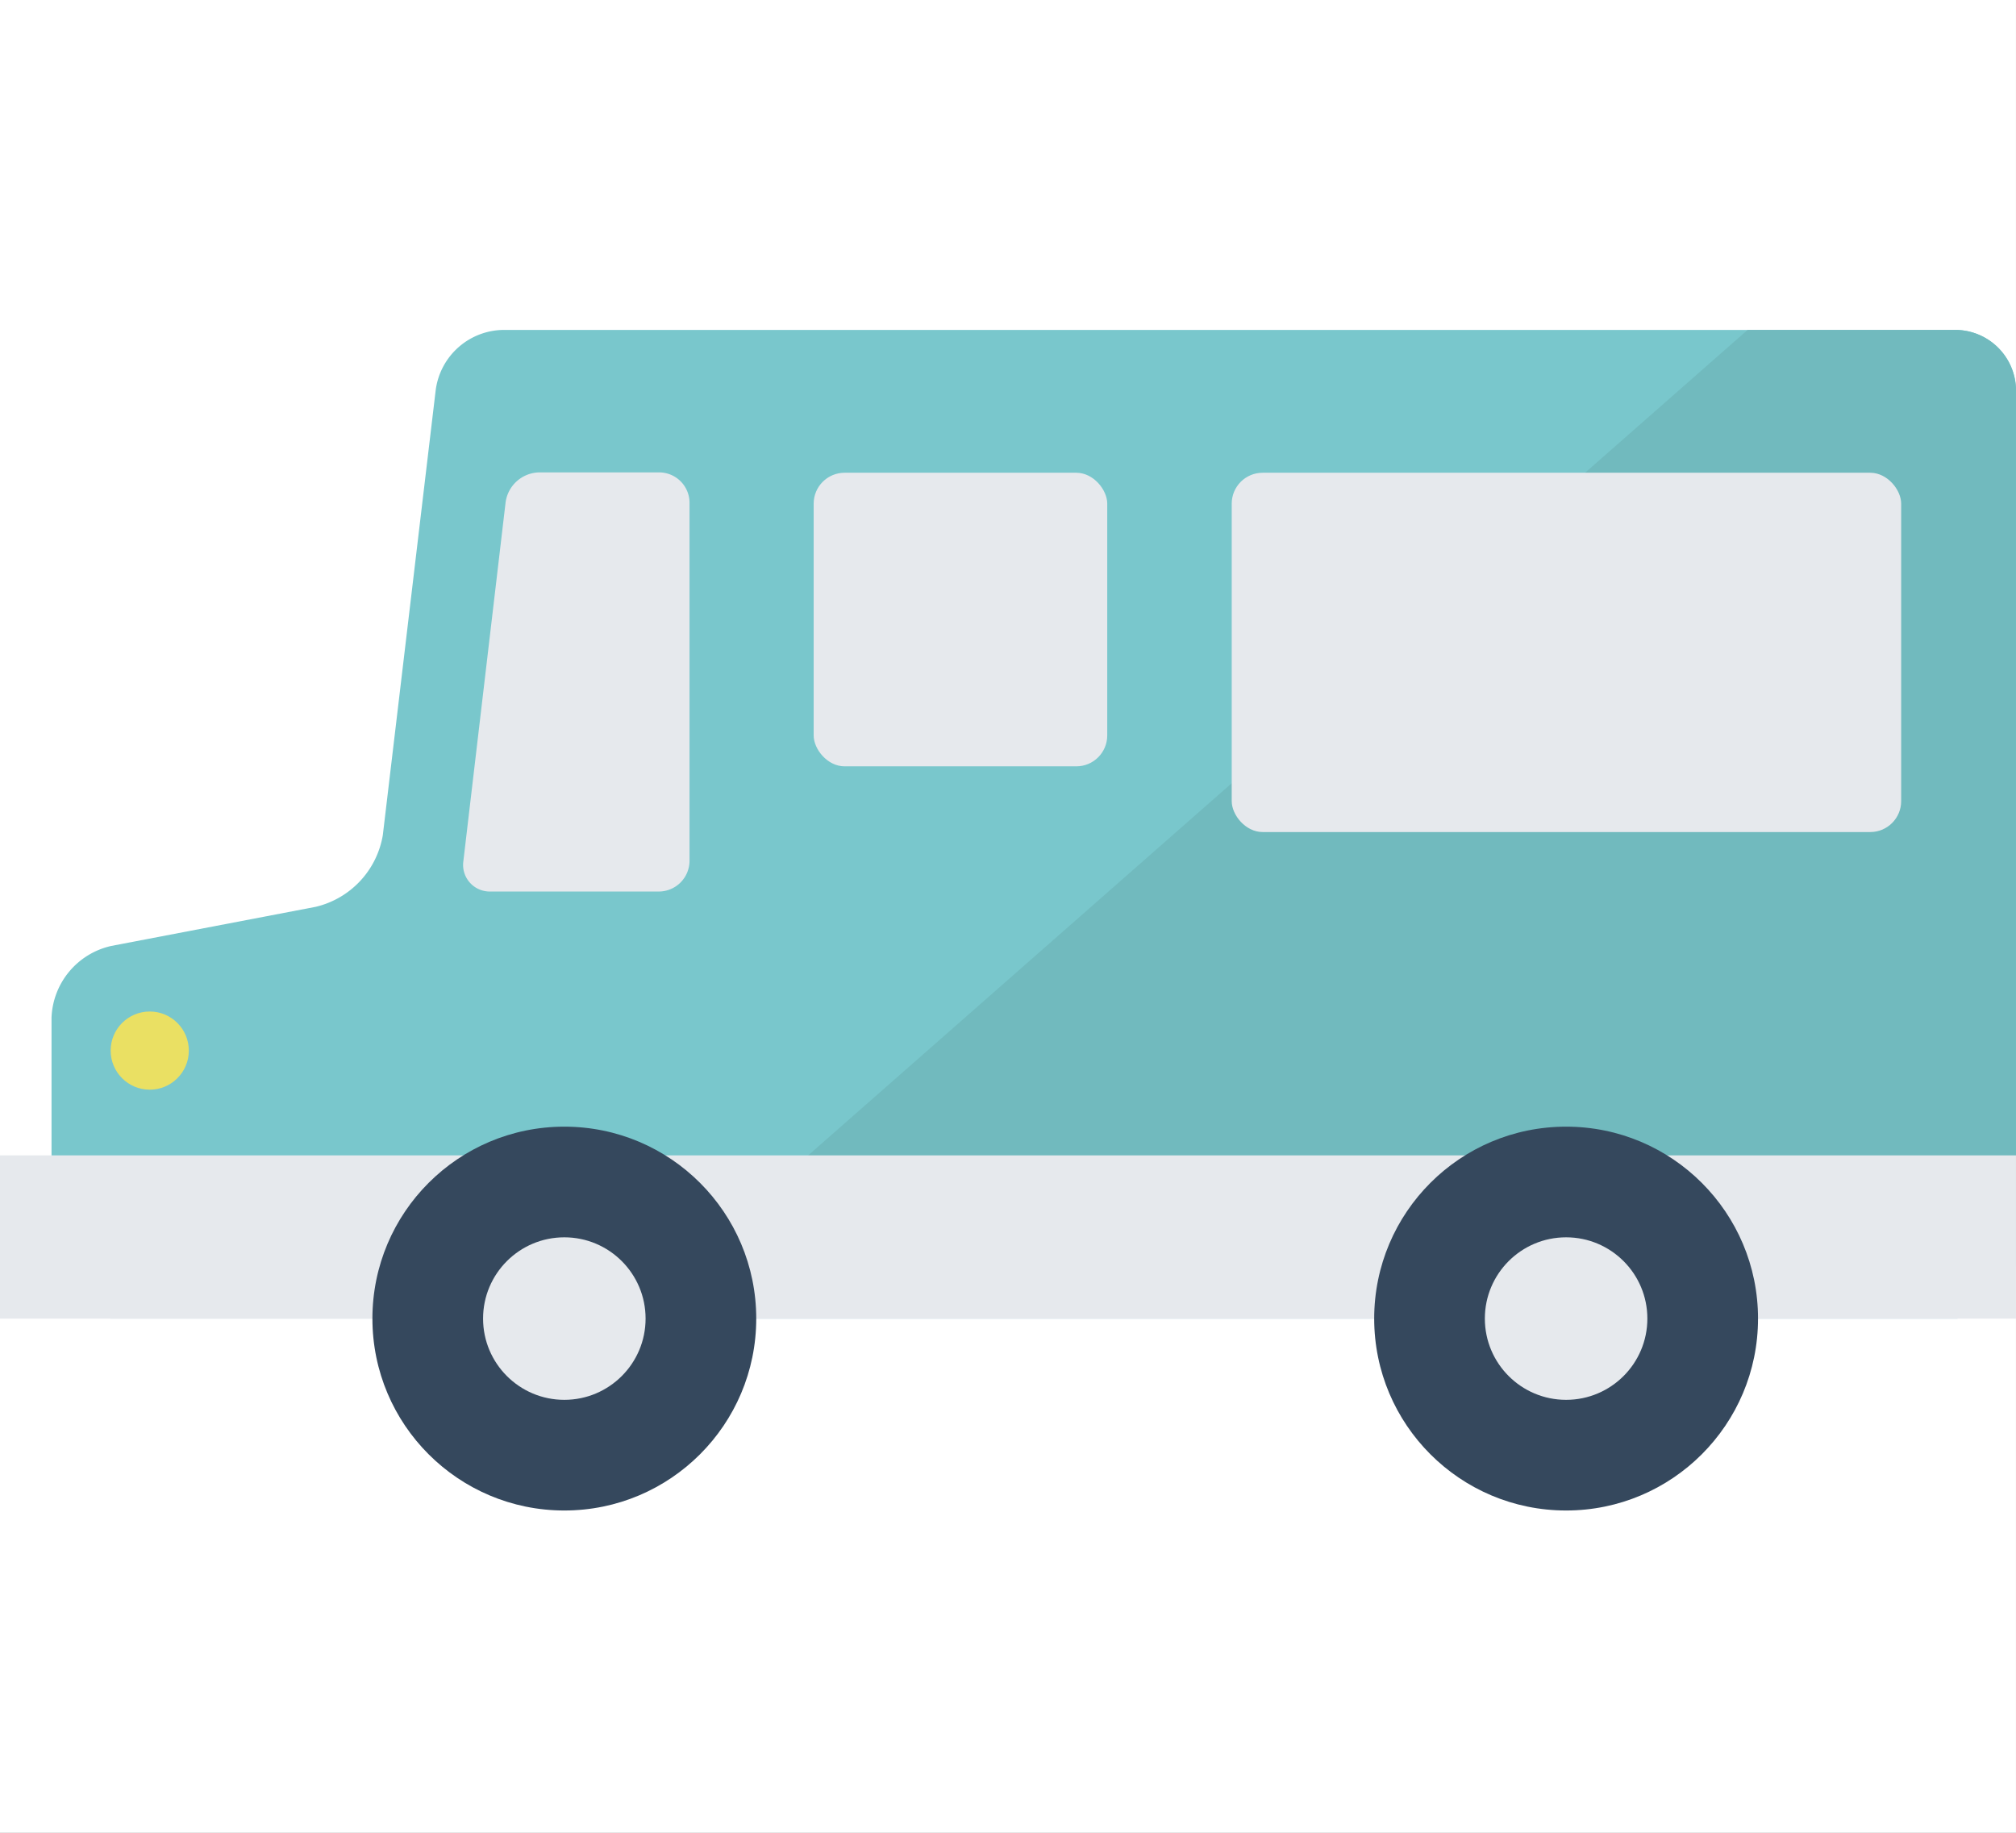 <svg xmlns="http://www.w3.org/2000/svg" width="108.272" height="98.429" data-name="レイヤー 2" viewBox="0 0 108.272 98.429">
  <rect x="0" y="0" width="108.272" height="98.429" fill="#808080" stroke="none"/>
  <g data-name="グループ 1321">
    <path fill="#fff" d="M0 0h108.271v98.428H0z" data-name="長方形 1054"/>
    <g data-name="レイヤー 1-2" transform="translate(0 17.718)">
      <path fill="#79c7cc" d="M27.114 0A3.714 3.714 0 0023.4 3.232l-2.841 23.906a4.772 4.772 0 01-3.6 3.844l-10.976 2.1a4.106 4.106 0 00-3.216 3.856v12.889a3.287 3.287 0 003.269 3.269h98.97a3.269 3.269 0 003.269-3.269V3.269A3.269 3.269 0 00105.006 0z" data-name="パス 3458"/>
      <path fill="#71babe" d="M105.002 0H93.859L33.428 53.096h71.574a3.269 3.269 0 003.269-3.269V3.269A3.269 3.269 0 00105.002 0z" data-name="パス 3459"/>
      <rect width="35.954" height="19.296" fill="#e6e9ed" data-name="長方形 1051" rx="1.66" transform="translate(66.151 7.671)"/>
      <rect width="15.767" height="15.767" fill="#e6e9ed" data-name="長方形 1052" rx="1.66" transform="translate(43.699 7.671)"/>
      <path fill="#e6e9ed" d="M24.886 28.527a1.429 1.429 0 001.21 1.619 1.377 1.377 0 00.238.015h9.063a1.654 1.654 0 001.635-1.634V9.286a1.634 1.634 0 00-1.635-1.634h-6.388a1.857 1.857 0 00-1.856 1.616z" data-name="パス 3460"/>
      <circle cx="2.099" cy="2.099" r="2.099" fill="#eae063" data-name="楕円形 306" transform="translate(5.943 36.605)"/>
      <path fill="#e6e9ed" d="M0 44.331h108.271v8.766H0z" data-name="長方形 1053"/>
      <circle cx="10.307" cy="10.307" r="10.307" fill="#35485d" data-name="楕円形 307" transform="translate(20.001 42.789)"/>
      <circle cx="4.364" cy="4.364" r="4.364" fill="#e6e9ed" data-name="楕円形 308" transform="translate(25.944 48.732)"/>
      <circle cx="10.307" cy="10.307" r="10.307" fill="#35485d" data-name="楕円形 309" transform="translate(73.803 42.789)"/>
      <circle cx="4.364" cy="4.364" r="4.364" fill="#e6e9ed" data-name="楕円形 310" transform="translate(79.746 48.732)"/>
    </g>
  </g>
</svg>
